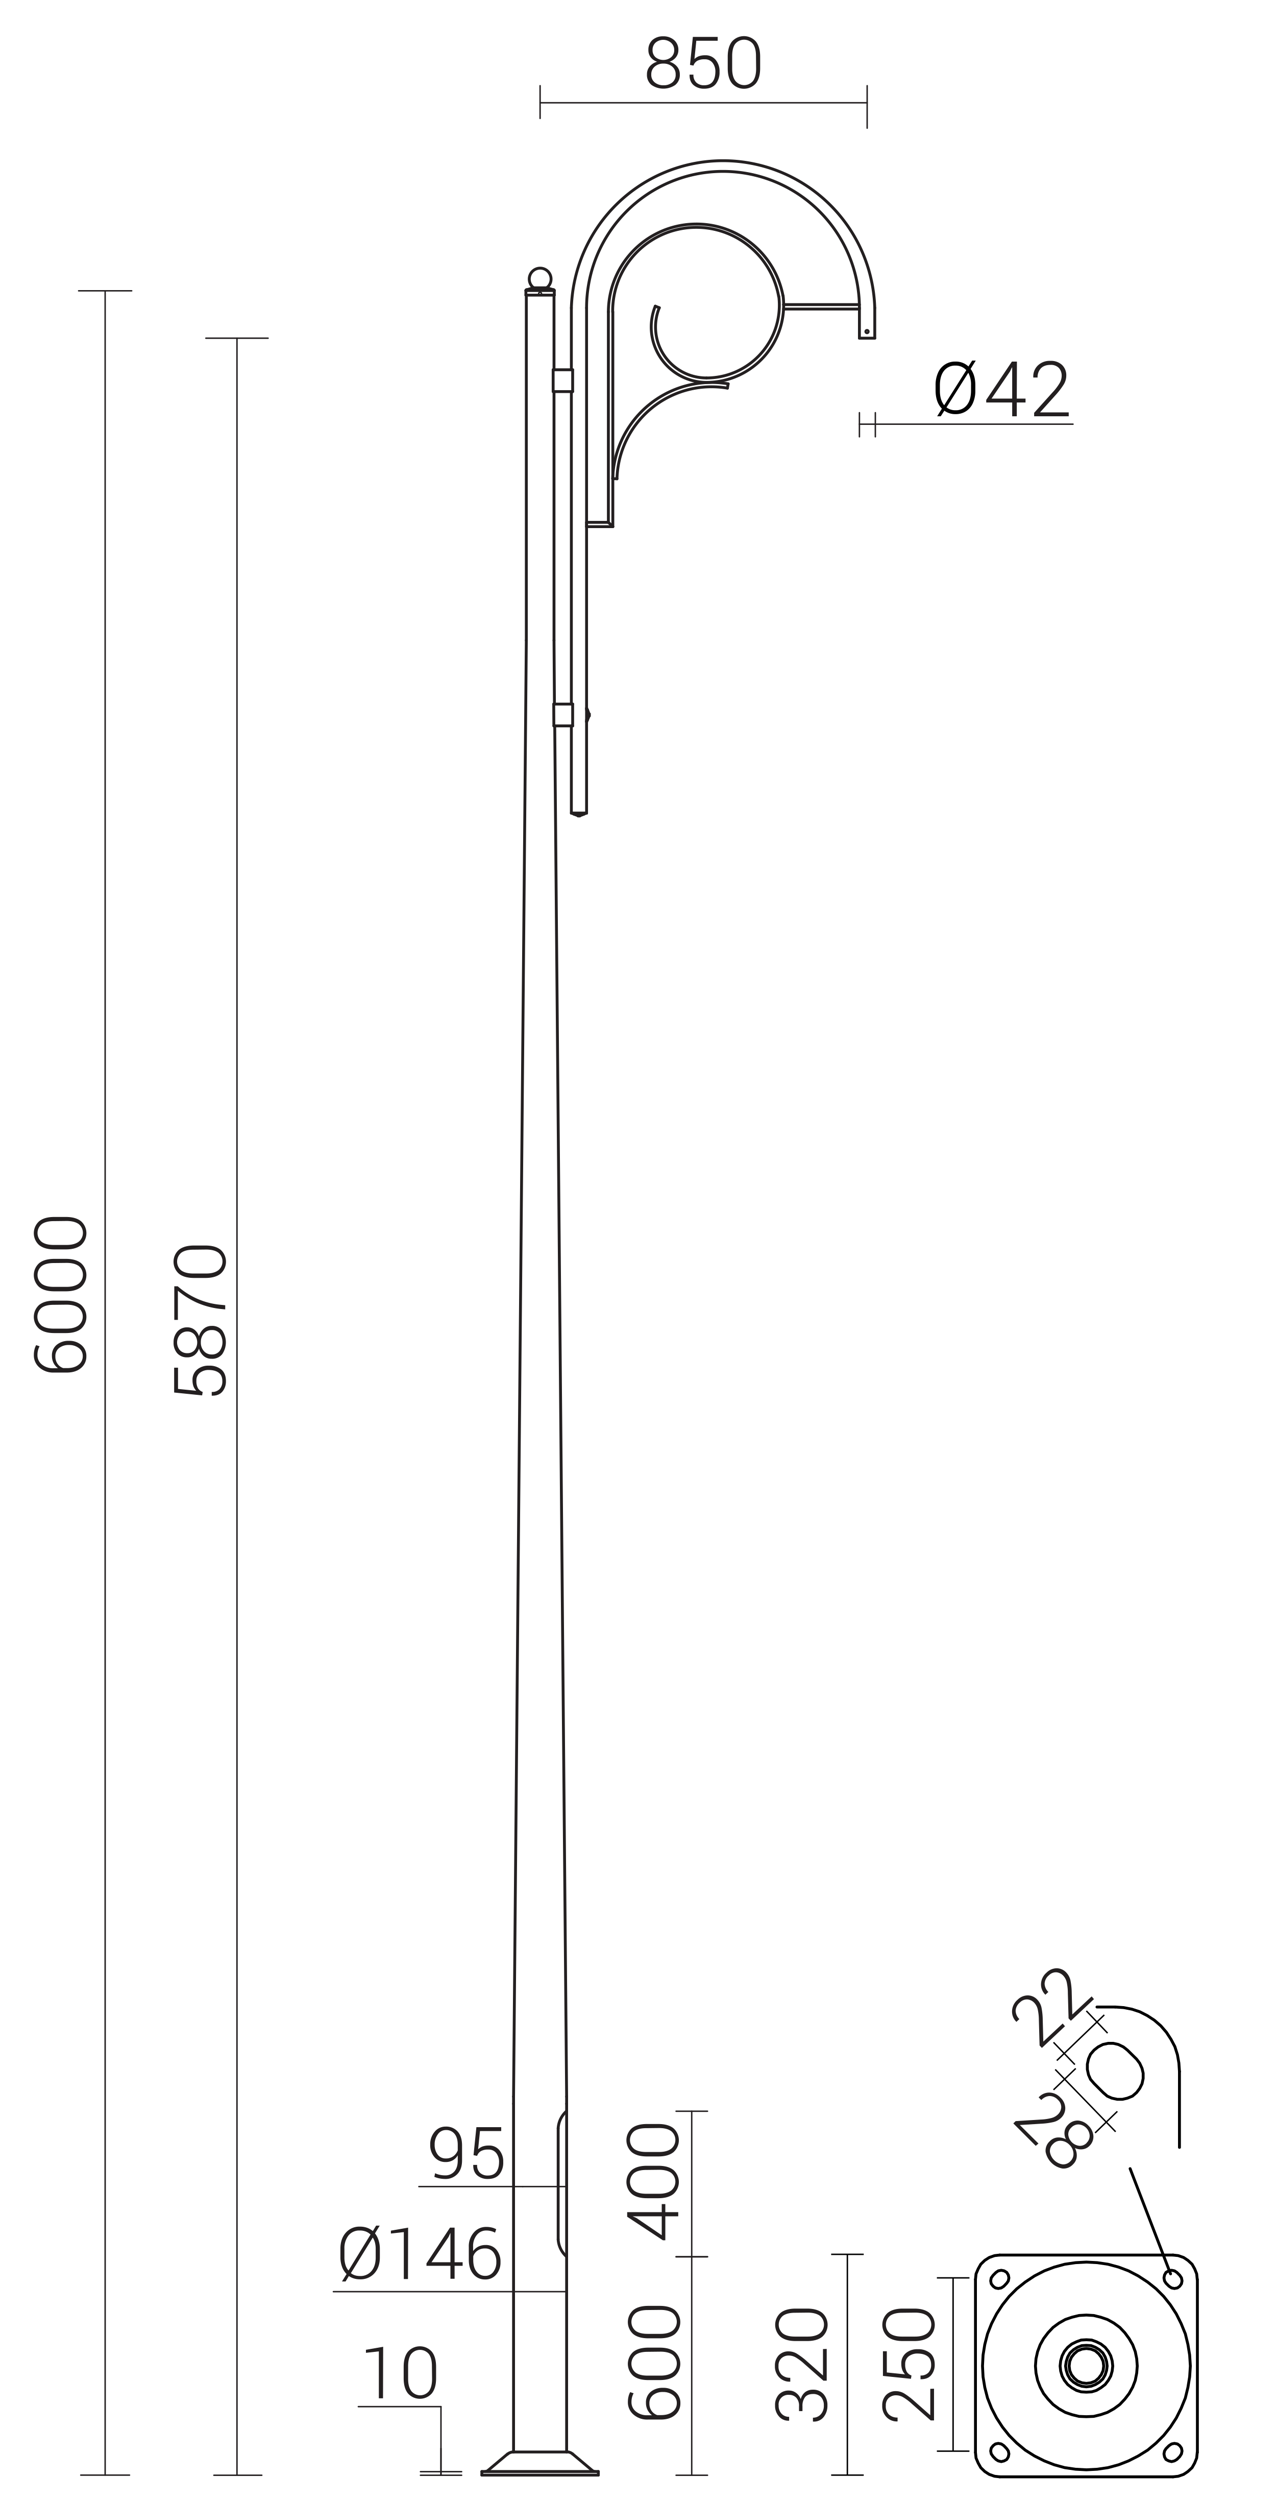 <svg xmlns="http://www.w3.org/2000/svg" viewBox="0 0 889.5 1741.8" preserveAspectRatio="xMinYMin" height="1741.8px">
  <title>SAL-R1</title>
  <g>
    <line x1="357.9" y1="1708.2" x2="395.2" y2="1708.2" style="fill: none;stroke: #231f20;stroke-linecap: round;stroke-linejoin: round;stroke-width: 2px"/>
    <line x1="417.1" y1="1721.8" x2="417.1" y2="1724.3" style="fill: none;stroke: #231f20;stroke-linecap: round;stroke-linejoin: round;stroke-width: 2px"/>
    <line x1="417.1" y1="1721.8" x2="335.9" y2="1721.8" style="fill: none;stroke: #231f20;stroke-linecap: round;stroke-linejoin: round;stroke-width: 2px"/>
    <line x1="335.9" y1="1724.3" x2="417.1" y2="1724.3" style="fill: none;stroke: #231f20;stroke-linecap: round;stroke-linejoin: round;stroke-width: 2px"/>
    <line x1="335.9" y1="1721.8" x2="335.9" y2="1724.3" style="fill: none;stroke: #231f20;stroke-linecap: round;stroke-linejoin: round;stroke-width: 2px"/>
    <path d="M357.9,1708.2a6.3,6.3,0,0,0-4.1,1.5" style="fill: none;stroke: #231f20;stroke-linecap: round;stroke-linejoin: round;stroke-width: 2px"/>
    <path d="M399.2,1709.6a6.3,6.3,0,0,0-4.1-1.5" style="fill: none;stroke: #231f20;stroke-linecap: round;stroke-linejoin: round;stroke-width: 2px"/>
    <line x1="353.8" y1="1709.6" x2="340" y2="1721.2" style="fill: none;stroke: #231f20;stroke-linecap: round;stroke-linejoin: round;stroke-width: 2px"/>
    <line x1="399.2" y1="1709.6" x2="413" y2="1721.2" style="fill: none;stroke: #231f20;stroke-linecap: round;stroke-linejoin: round;stroke-width: 2px"/>
    <path d="M338.4,1721.8a2.5,2.5,0,0,0,1.6-.6" style="fill: none;stroke: #231f20;stroke-linecap: round;stroke-linejoin: round;stroke-width: 2px"/>
    <path d="M413,1721.2a2.5,2.5,0,0,0,1.6.6" style="fill: none;stroke: #231f20;stroke-linecap: round;stroke-linejoin: round;stroke-width: 2px"/>
    <line x1="389.1" y1="1482.7" x2="389.1" y2="1560.1" style="fill: none;stroke: #231f20;stroke-linecap: round;stroke-linejoin: round;stroke-width: 2px"/>
    <line x1="386.7" y1="505.7" x2="395" y2="1460.6" style="fill: none;stroke: #231f20;stroke-linecap: round;stroke-linejoin: round;stroke-width: 2px"/>
    <line x1="395" y1="1465.6" x2="395" y2="1708.2" style="fill: none;stroke: #231f20;stroke-linecap: round;stroke-linejoin: round;stroke-width: 2px"/>
    <line x1="358" y1="1708.2" x2="358" y2="1465.6" style="fill: none;stroke: #231f20;stroke-linecap: round;stroke-linejoin: round;stroke-width: 2px"/>
    <line x1="358" y1="1460.6" x2="366.9" y2="446.1" style="fill: none;stroke: #231f20;stroke-linecap: round;stroke-linejoin: round;stroke-width: 2px"/>
    <line x1="366.9" y1="446.1" x2="366.9" y2="205.6" style="fill: none;stroke: #231f20;stroke-linecap: round;stroke-linejoin: round;stroke-width: 2px"/>
    <line x1="358" y1="1460.6" x2="358" y2="1465.6" style="fill: none;stroke: #231f20;stroke-linecap: round;stroke-linejoin: round;stroke-width: 2px"/>
    <line x1="395" y1="1460.6" x2="395" y2="1465.6" style="fill: none;stroke: #231f20;stroke-linecap: round;stroke-linejoin: round;stroke-width: 2px"/>
    <path d="M389.1,1560.1a17.3,17.3,0,0,0,5.9,12" style="fill: none;stroke: #231f20;stroke-linecap: round;stroke-linejoin: round;stroke-width: 2px"/>
    <path d="M395,1470.7a17.3,17.3,0,0,0-5.9,12" style="fill: none;stroke: #231f20;stroke-linecap: round;stroke-linejoin: round;stroke-width: 2px"/>
    <line x1="385.6" y1="272.8" x2="385.6" y2="257.6" style="fill: none;stroke: #231f20;stroke-linecap: round;stroke-linejoin: round;stroke-width: 2px"/>
    <line x1="385.6" y1="257.6" x2="399.2" y2="257.6" style="fill: none;stroke: #231f20;stroke-linecap: round;stroke-linejoin: round;stroke-width: 2px"/>
    <line x1="385.6" y1="272.8" x2="399.2" y2="272.8" style="fill: none;stroke: #231f20;stroke-linecap: round;stroke-linejoin: round;stroke-width: 2px"/>
    <path d="M599.1,214.5a95.1,95.1,0,0,0-190.2,0" style="fill: none;stroke: #231f20;stroke-linecap: round;stroke-linejoin: round;stroke-width: 2px"/>
    <path d="M609.8,214.5a105.8,105.8,0,0,0-211.5,0" style="fill: none;stroke: #231f20;stroke-linecap: round;stroke-linejoin: round;stroke-width: 2px"/>
    <line x1="599.1" y1="235.6" x2="609.8" y2="235.6" style="fill: none;stroke: #231f20;stroke-linecap: round;stroke-linejoin: round;stroke-width: 2px"/>
    <line x1="609.8" y1="214.5" x2="609.8" y2="235.6" style="fill: none;stroke: #231f20;stroke-linecap: round;stroke-linejoin: round;stroke-width: 2px"/>
    <line x1="599.1" y1="214.5" x2="599.1" y2="235.6" style="fill: none;stroke: #231f20;stroke-linecap: round;stroke-linejoin: round;stroke-width: 2px"/>
    <line x1="408.9" y1="566.5" x2="398.3" y2="566.5" style="fill: none;stroke: #231f20;stroke-linecap: round;stroke-linejoin: round;stroke-width: 2px"/>
    <line x1="398.3" y1="214.5" x2="398.3" y2="257.6" style="fill: none;stroke: #231f20;stroke-linecap: round;stroke-linejoin: round;stroke-width: 2px"/>
    <line x1="398.3" y1="272.8" x2="398.3" y2="490.5" style="fill: none;stroke: #231f20;stroke-linecap: round;stroke-linejoin: round;stroke-width: 2px"/>
    <line x1="398.3" y1="505.7" x2="398.3" y2="566.5" style="fill: none;stroke: #231f20;stroke-linecap: round;stroke-linejoin: round;stroke-width: 2px"/>
    <line x1="408.9" y1="214.5" x2="408.9" y2="494.5" style="fill: none;stroke: #231f20;stroke-linecap: round;stroke-linejoin: round;stroke-width: 2px"/>
    <line x1="408.9" y1="501.6" x2="408.9" y2="566.5" style="fill: none;stroke: #231f20;stroke-linecap: round;stroke-linejoin: round;stroke-width: 2px"/>
    <line x1="386.1" y1="505.7" x2="386" y2="490.5" style="fill: none;stroke: #231f20;stroke-linecap: round;stroke-linejoin: round;stroke-width: 2px"/>
    <line x1="410.4" y1="497" x2="410.4" y2="499.2" style="fill: none;stroke: #231f20;stroke-linecap: round;stroke-linejoin: round;stroke-width: 2px"/>
    <line x1="410.8" y1="497.4" x2="410.8" y2="498.7" style="fill: none;stroke: #231f20;stroke-linecap: round;stroke-linejoin: round;stroke-width: 2px"/>
    <line x1="410.4" y1="497" x2="410.4" y2="497" style="fill: none;stroke: #231f20;stroke-linecap: round;stroke-linejoin: round;stroke-width: 2px"/>
    <line x1="410.4" y1="497" x2="410.8" y2="497.4" style="fill: none;stroke: #231f20;stroke-linecap: round;stroke-linejoin: round;stroke-width: 2px"/>
    <line x1="410.4" y1="499.2" x2="410.4" y2="499.2" style="fill: none;stroke: #231f20;stroke-linecap: round;stroke-linejoin: round;stroke-width: 2px"/>
    <line x1="410.4" y1="499.2" x2="410.8" y2="498.7" style="fill: none;stroke: #231f20;stroke-linecap: round;stroke-linejoin: round;stroke-width: 2px"/>
    <line x1="409.9" y1="495.8" x2="409.9" y2="500.3" style="fill: none;stroke: #231f20;stroke-linecap: round;stroke-linejoin: round;stroke-width: 2px"/>
    <line x1="409.9" y1="495.8" x2="410" y2="495.8" style="fill: none;stroke: #231f20;stroke-linecap: round;stroke-linejoin: round;stroke-width: 2px"/>
    <line x1="410.4" y1="497" x2="410" y2="495.8" style="fill: none;stroke: #231f20;stroke-linecap: round;stroke-linejoin: round;stroke-width: 2px"/>
    <line x1="409.5" y1="494.7" x2="409.5" y2="501.4" style="fill: none;stroke: #231f20;stroke-linecap: round;stroke-linejoin: round;stroke-width: 2px"/>
    <line x1="409.5" y1="494.7" x2="409.6" y2="494.7" style="fill: none;stroke: #231f20;stroke-linecap: round;stroke-linejoin: round;stroke-width: 2px"/>
    <line x1="409.6" y1="494.7" x2="409.9" y2="495.8" style="fill: none;stroke: #231f20;stroke-linecap: round;stroke-linejoin: round;stroke-width: 2px"/>
    <line x1="408.9" y1="493.4" x2="408.9" y2="502.8" style="fill: none;stroke: #231f20;stroke-linecap: round;stroke-linejoin: round;stroke-width: 2px"/>
    <line x1="408.9" y1="493.4" x2="409" y2="493.4" style="fill: none;stroke: #231f20;stroke-linecap: round;stroke-linejoin: round;stroke-width: 2px"/>
    <line x1="409.5" y1="494.7" x2="409" y2="493.4" style="fill: none;stroke: #231f20;stroke-linecap: round;stroke-linejoin: round;stroke-width: 2px"/>
    <line x1="410.4" y1="499.2" x2="410.4" y2="499.2" style="fill: none;stroke: #231f20;stroke-linecap: round;stroke-linejoin: round;stroke-width: 2px"/>
    <line x1="409.9" y1="500.3" x2="410" y2="500.3" style="fill: none;stroke: #231f20;stroke-linecap: round;stroke-linejoin: round;stroke-width: 2px"/>
    <line x1="410.4" y1="499.2" x2="410" y2="500.3" style="fill: none;stroke: #231f20;stroke-linecap: round;stroke-linejoin: round;stroke-width: 2px"/>
    <line x1="409.5" y1="501.4" x2="409.6" y2="501.4" style="fill: none;stroke: #231f20;stroke-linecap: round;stroke-linejoin: round;stroke-width: 2px"/>
    <line x1="409.6" y1="501.4" x2="409.9" y2="500.3" style="fill: none;stroke: #231f20;stroke-linecap: round;stroke-linejoin: round;stroke-width: 2px"/>
    <line x1="408.9" y1="502.8" x2="409" y2="502.8" style="fill: none;stroke: #231f20;stroke-linecap: round;stroke-linejoin: round;stroke-width: 2px"/>
    <line x1="409.5" y1="501.4" x2="409" y2="502.8" style="fill: none;stroke: #231f20;stroke-linecap: round;stroke-linejoin: round;stroke-width: 2px"/>
    <line x1="427.2" y1="366.9" x2="408.9" y2="366.9" style="fill: none;stroke: #231f20;stroke-linecap: round;stroke-linejoin: round;stroke-width: 2px"/>
    <line x1="424.1" y1="363.9" x2="408.9" y2="363.9" style="fill: none;stroke: #231f20;stroke-linecap: round;stroke-linejoin: round;stroke-width: 2px"/>
    <line x1="424.1" y1="363.9" x2="424.1" y2="217.3" style="fill: none;stroke: #231f20;stroke-linecap: round;stroke-linejoin: round;stroke-width: 2px"/>
    <line x1="427.2" y1="366.9" x2="427.2" y2="217.3" style="fill: none;stroke: #231f20;stroke-linecap: round;stroke-linejoin: round;stroke-width: 2px"/>
    <path d="M542.8,206.5a58.3,58.3,0,0,0-115.7,10.8" style="fill: none;stroke: #231f20;stroke-linecap: round;stroke-linejoin: round;stroke-width: 2px"/>
    <path d="M545.8,205.9a61.4,61.4,0,0,0-121.7,11.4" style="fill: none;stroke: #231f20;stroke-linecap: round;stroke-linejoin: round;stroke-width: 2px"/>
    <path d="M459.6,214.4a35.5,35.5,0,0,0,32.9,48.9" style="fill: none;stroke: #231f20;stroke-linecap: round;stroke-linejoin: round;stroke-width: 2px"/>
    <path d="M456.8,213.3a38.6,38.6,0,0,0,35.7,53.1" style="fill: none;stroke: #231f20;stroke-linecap: round;stroke-linejoin: round;stroke-width: 2px"/>
    <line x1="456.8" y1="213.3" x2="459.6" y2="214.4" style="fill: none;stroke: #231f20;stroke-linecap: round;stroke-linejoin: round;stroke-width: 2px"/>
    <path d="M492.5,263.3a50.7,50.7,0,0,0,50.4-56.9" style="fill: none;stroke: #231f20;stroke-linecap: round;stroke-linejoin: round;stroke-width: 2px"/>
    <path d="M492.5,266.4a53.8,53.8,0,0,0,53.4-60.3" style="fill: none;stroke: #231f20;stroke-linecap: round;stroke-linejoin: round;stroke-width: 2px"/>
    <path d="M507.1,270.4a65.9,65.9,0,0,0-77,63.2" style="fill: none;stroke: #231f20;stroke-linecap: round;stroke-linejoin: round;stroke-width: 2px"/>
    <path d="M507.6,267.4a69,69,0,0,0-80.5,66.1" style="fill: none;stroke: #231f20;stroke-linecap: round;stroke-linejoin: round;stroke-width: 2px"/>
    <line x1="507.6" y1="267.4" x2="507.1" y2="270.4" style="fill: none;stroke: #231f20;stroke-linecap: round;stroke-linejoin: round;stroke-width: 2px"/>
    <line x1="427.1" y1="333.5" x2="430.1" y2="333.5" style="fill: none;stroke: #231f20;stroke-linecap: round;stroke-linejoin: round;stroke-width: 2px"/>
    <line x1="408.9" y1="363.9" x2="408.9" y2="366.9" style="fill: none;stroke: #231f20;stroke-linecap: round;stroke-linejoin: round;stroke-width: 2px"/>
    <line x1="599.1" y1="215.3" x2="546.2" y2="215.3" style="fill: none;stroke: #231f20;stroke-linecap: round;stroke-linejoin: round;stroke-width: 2px"/>
    <line x1="599.1" y1="212.2" x2="546.2" y2="212.2" style="fill: none;stroke: #231f20;stroke-linecap: round;stroke-linejoin: round;stroke-width: 2px"/>
    <line x1="404.7" y1="568" x2="402.5" y2="568" style="fill: none;stroke: #231f20;stroke-linecap: round;stroke-linejoin: round;stroke-width: 2px"/>
    <line x1="404.2" y1="568.4" x2="403" y2="568.4" style="fill: none;stroke: #231f20;stroke-linecap: round;stroke-linejoin: round;stroke-width: 2px"/>
    <line x1="404.7" y1="568" x2="404.7" y2="568" style="fill: none;stroke: #231f20;stroke-linecap: round;stroke-linejoin: round;stroke-width: 2px"/>
    <line x1="404.7" y1="568" x2="404.2" y2="568.4" style="fill: none;stroke: #231f20;stroke-linecap: round;stroke-linejoin: round;stroke-width: 2px"/>
    <line x1="402.5" y1="568" x2="402.5" y2="568" style="fill: none;stroke: #231f20;stroke-linecap: round;stroke-linejoin: round;stroke-width: 2px"/>
    <line x1="402.5" y1="568" x2="403" y2="568.4" style="fill: none;stroke: #231f20;stroke-linecap: round;stroke-linejoin: round;stroke-width: 2px"/>
    <line x1="405.9" y1="567.6" x2="401.3" y2="567.6" style="fill: none;stroke: #231f20;stroke-linecap: round;stroke-linejoin: round;stroke-width: 2px"/>
    <line x1="405.9" y1="567.6" x2="405.9" y2="567.6" style="fill: none;stroke: #231f20;stroke-linecap: round;stroke-linejoin: round;stroke-width: 2px"/>
    <line x1="404.7" y1="568" x2="405.9" y2="567.6" style="fill: none;stroke: #231f20;stroke-linecap: round;stroke-linejoin: round;stroke-width: 2px"/>
    <line x1="406.9" y1="567.2" x2="400.2" y2="567.2" style="fill: none;stroke: #231f20;stroke-linecap: round;stroke-linejoin: round;stroke-width: 2px"/>
    <line x1="406.9" y1="567.2" x2="406.9" y2="567.2" style="fill: none;stroke: #231f20;stroke-linecap: round;stroke-linejoin: round;stroke-width: 2px"/>
    <line x1="406.9" y1="567.2" x2="405.9" y2="567.6" style="fill: none;stroke: #231f20;stroke-linecap: round;stroke-linejoin: round;stroke-width: 2px"/>
    <line x1="408.3" y1="566.5" x2="398.9" y2="566.5" style="fill: none;stroke: #231f20;stroke-linecap: round;stroke-linejoin: round;stroke-width: 2px"/>
    <line x1="408.3" y1="566.5" x2="408.3" y2="566.6" style="fill: none;stroke: #231f20;stroke-linecap: round;stroke-linejoin: round;stroke-width: 2px"/>
    <line x1="406.9" y1="567.2" x2="408.3" y2="566.6" style="fill: none;stroke: #231f20;stroke-linecap: round;stroke-linejoin: round;stroke-width: 2px"/>
    <line x1="402.5" y1="568" x2="402.5" y2="568" style="fill: none;stroke: #231f20;stroke-linecap: round;stroke-linejoin: round;stroke-width: 2px"/>
    <line x1="401.3" y1="567.6" x2="401.3" y2="567.6" style="fill: none;stroke: #231f20;stroke-linecap: round;stroke-linejoin: round;stroke-width: 2px"/>
    <line x1="402.5" y1="568" x2="401.3" y2="567.6" style="fill: none;stroke: #231f20;stroke-linecap: round;stroke-linejoin: round;stroke-width: 2px"/>
    <line x1="400.2" y1="567.2" x2="400.2" y2="567.2" style="fill: none;stroke: #231f20;stroke-linecap: round;stroke-linejoin: round;stroke-width: 2px"/>
    <line x1="400.2" y1="567.2" x2="401.3" y2="567.6" style="fill: none;stroke: #231f20;stroke-linecap: round;stroke-linejoin: round;stroke-width: 2px"/>
    <line x1="398.9" y1="566.5" x2="398.9" y2="566.6" style="fill: none;stroke: #231f20;stroke-linecap: round;stroke-linejoin: round;stroke-width: 2px"/>
    <line x1="400.2" y1="567.2" x2="398.9" y2="566.6" style="fill: none;stroke: #231f20;stroke-linecap: round;stroke-linejoin: round;stroke-width: 2px"/>
    <path d="M603.6,231a.8.8,0,1,1,.8.8.8.8,0,0,1-.8-.8Z" style="fill: none;stroke: #231f20;stroke-linecap: round;stroke-linejoin: round;stroke-width: 2px"/>
    <line x1="399.2" y1="257.6" x2="399.2" y2="272.8" style="fill: none;stroke: #231f20;stroke-linecap: round;stroke-linejoin: round;stroke-width: 2px"/>
    <line x1="386" y1="490.5" x2="399.2" y2="490.5" style="fill: none;stroke: #231f20;stroke-linecap: round;stroke-linejoin: round;stroke-width: 2px"/>
    <line x1="386.1" y1="505.7" x2="399.2" y2="505.7" style="fill: none;stroke: #231f20;stroke-linecap: round;stroke-linejoin: round;stroke-width: 2px"/>
    <line x1="399.2" y1="490.5" x2="399.2" y2="505.7" style="fill: none;stroke: #231f20;stroke-linecap: round;stroke-linejoin: round;stroke-width: 2px"/>
    <line x1="424.1" y1="363.9" x2="427.2" y2="366.9" style="fill: none;stroke: #231f20;stroke-linecap: round;stroke-linejoin: round;stroke-width: 2px"/>
    <line x1="386.2" y1="257.6" x2="386.2" y2="205.6" style="fill: none;stroke: #231f20;stroke-linecap: round;stroke-linejoin: round;stroke-width: 2px"/>
    <line x1="386.4" y1="205.6" x2="366.6" y2="205.6" style="fill: none;stroke: #231f20;stroke-linecap: round;stroke-linejoin: round;stroke-width: 2px"/>
    <line x1="381.1" y1="200.5" x2="372" y2="200.5" style="fill: none;stroke: #231f20;stroke-linecap: round;stroke-linejoin: round;stroke-width: 2px"/>
    <line x1="366.6" y1="202.4" x2="366.6" y2="205.6" style="fill: none;stroke: #231f20;stroke-linecap: round;stroke-linejoin: round;stroke-width: 2px"/>
    <line x1="386.4" y1="202.4" x2="386.4" y2="205.6" style="fill: none;stroke: #231f20;stroke-linecap: round;stroke-linejoin: round;stroke-width: 2px"/>
    <path d="M386.4,202.4a.5.5,0,0,0-.4-.5" style="fill: none;stroke: #231f20;stroke-linecap: round;stroke-linejoin: round;stroke-width: 2px"/>
    <path d="M367,201.9a.5.5,0,0,0-.4.5" style="fill: none;stroke: #231f20;stroke-linecap: round;stroke-linejoin: round;stroke-width: 2px"/>
    <line x1="372" y1="200.5" x2="367" y2="201.9" style="fill: none;stroke: #231f20;stroke-linecap: round;stroke-linejoin: round;stroke-width: 2px"/>
    <line x1="381.1" y1="200.5" x2="386" y2="201.9" style="fill: none;stroke: #231f20;stroke-linecap: round;stroke-linejoin: round;stroke-width: 2px"/>
    <path d="M381.1,200.5a7.6,7.6,0,1,0-9.1,0" style="fill: none;stroke: #231f20;stroke-linecap: round;stroke-linejoin: round;stroke-width: 2px"/>
    <line x1="386.4" y1="202.4" x2="366.6" y2="202.4" style="fill: none;stroke: #231f20;stroke-linecap: round;stroke-linejoin: round;stroke-width: 2px"/>
    <line x1="386" y1="201.9" x2="367" y2="201.9" style="fill: none;stroke: #231f20;stroke-linecap: round;stroke-linejoin: round;stroke-width: 2px"/>
    <path d="M376,204.6a.5.5,0,1,1,.5.5.5.5,0,0,1-.5-.5Z" style="fill: none;stroke: #231f20;stroke-linecap: round;stroke-linejoin: round;stroke-width: 2px"/>
    <line x1="386.5" y1="490.5" x2="386.2" y2="446.1" style="fill: none;stroke: #231f20;stroke-linecap: round;stroke-linejoin: round;stroke-width: 2px"/>
    <line x1="386.2" y1="446.1" x2="386.2" y2="272.8" style="fill: none;stroke: #231f20;stroke-linecap: round;stroke-linejoin: round;stroke-width: 2px"/>
    <line x1="366.9" y1="202.6" x2="386.2" y2="202.6" style="fill: none;stroke: #231f20;stroke-linecap: round;stroke-linejoin: round"/>
    <line x1="366.9" y1="202.6" x2="386.2" y2="202.6" style="fill: none;stroke: #231f20;stroke-linecap: round;stroke-linejoin: round"/>
    <line x1="366.9" y1="202.6" x2="386.2" y2="202.6" style="fill: none;stroke: #231f20;stroke-linecap: round;stroke-linejoin: round"/>
    <line x1="366.9" y1="202.6" x2="366.9" y2="205.6" style="fill: none;stroke: #231f20;stroke-linecap: round;stroke-linejoin: round"/>
    <line x1="386.2" y1="202.6" x2="386.2" y2="205.6" style="fill: none;stroke: #231f20;stroke-linecap: round;stroke-linejoin: round"/>
    <line x1="376.5" y1="82.5" x2="376.5" y2="59.7" style="fill: none;stroke: #231f20;stroke-linecap: round;stroke-linejoin: round"/>
    <line x1="604.5" y1="89.3" x2="604.5" y2="59.7" style="fill: none;stroke: #231f20;stroke-linecap: round;stroke-linejoin: round"/>
    <line x1="376.5" y1="71.6" x2="604.5" y2="71.6" style="fill: none;stroke: #231f20;stroke-linecap: round;stroke-linejoin: round"/>
    <line x1="90.3" y1="1724.3" x2="56.3" y2="1724.3" style="fill: none;stroke: #231f20;stroke-linecap: round;stroke-linejoin: round"/>
    <line x1="91.8" y1="202.6" x2="54.8" y2="202.6" style="fill: none;stroke: #231f20;stroke-linecap: round;stroke-linejoin: round"/>
    <line x1="73.3" y1="1724.3" x2="73.3" y2="202.6" style="fill: none;stroke: #231f20;stroke-linecap: round;stroke-linejoin: round"/>
    <line x1="149.1" y1="1724.4" x2="182.5" y2="1724.4" style="fill: none;stroke: #231f20;stroke-linecap: round;stroke-linejoin: round"/>
    <line x1="143.5" y1="235.6" x2="186.9" y2="235.6" style="fill: none;stroke: #231f20;stroke-linecap: round;stroke-linejoin: round"/>
    <line x1="165.2" y1="1724.3" x2="165.2" y2="235.6" style="fill: none;stroke: #231f20;stroke-linecap: round;stroke-linejoin: round"/>
    <g>
      <path d="M472.9,34.9a8,8,0,0,1-1.7,5,9.5,9.5,0,0,1-4.5,3.1,10.8,10.8,0,0,1,5.2,3.3,8.2,8.2,0,0,1,2,5.5,8.9,8.9,0,0,1-3.2,7.4,14.6,14.6,0,0,1-16.5,0,8.9,8.9,0,0,1-3.2-7.4,8.3,8.3,0,0,1,1.9-5.5,10.6,10.6,0,0,1,5.2-3.3,9.3,9.3,0,0,1-4.5-3.1,8,8,0,0,1-1.6-5,9,9,0,0,1,2.9-7.1,11,11,0,0,1,7.5-2.5,11.1,11.1,0,0,1,7.5,2.6A8.9,8.9,0,0,1,472.9,34.9Zm-1.9,17a6.9,6.9,0,0,0-2.4-5.5,9,9,0,0,0-6.1-2.1,8.9,8.9,0,0,0-6.1,2.1,7,7,0,0,0-2.4,5.5,6.7,6.7,0,0,0,2.4,5.5,9.3,9.3,0,0,0,6.2,2,9.2,9.2,0,0,0,6.1-2A6.7,6.7,0,0,0,471,51.9Zm-1-17a6.7,6.7,0,0,0-2.2-5.1,8.3,8.3,0,0,0-10.8-.1,6.8,6.8,0,0,0-2.1,5.2,6.4,6.4,0,0,0,2.1,5,8.7,8.7,0,0,0,10.8,0A6.4,6.4,0,0,0,470,34.8Z" style="fill: #231f20"/>
      <path d="M481,45.2l2-19.5h17.3v2.7H485.4l-1.3,12.7a10,10,0,0,1,3-1.9,12.7,12.7,0,0,1,4.4-.7,9.1,9.1,0,0,1,7.3,3.1,12.2,12.2,0,0,1,2.8,8.4,13,13,0,0,1-2.7,8.6q-2.7,3.2-8.1,3.2a11,11,0,0,1-7.3-2.5q-2.9-2.5-2.8-7.3h2.7a7.1,7.1,0,0,0,2,5.5,7.7,7.7,0,0,0,5.4,1.9q4,0,5.9-2.4t2-6.9a9.8,9.8,0,0,0-2-6.4,6.7,6.7,0,0,0-5.5-2.4,10.2,10.2,0,0,0-5.2,1.1,6.2,6.2,0,0,0-2.6,3.3Z" style="fill: #231f20"/>
      <path d="M529.9,47.5q0,6.9-3,10.6a11.1,11.1,0,0,1-16.6,0q-3-3.7-3-10.6V39.5q0-6.9,3-10.6a11.1,11.1,0,0,1,16.6,0q3,3.7,3,10.6ZM527,39q0-5.5-2.1-8.4a8,8,0,0,0-12.4,0q-2.1,2.9-2.1,8.4v8.9q0,5.4,2.2,8.4a7.9,7.9,0,0,0,12.4,0q2.1-3,2.1-8.4Z" style="fill: #231f20"/>
    </g>
    <g>
      <path d="M23.6,943.9a15.9,15.9,0,0,1,.4-3.6,12,12,0,0,1,1.2-3.2l2.4.8a12,12,0,0,0-1.1,2.8,12.8,12.8,0,0,0-.4,3.3,8.2,8.2,0,0,0,3.1,6.6,12.1,12.1,0,0,0,8.1,2.6h3.1a10.8,10.8,0,0,1-3.1-3.7,11,11,0,0,1-1.1-5,9.4,9.4,0,0,1,3.3-7.6,12.9,12.9,0,0,1,8.6-2.8,12.7,12.7,0,0,1,8.7,3,9.8,9.8,0,0,1,3.4,7.8,10.3,10.3,0,0,1-3.7,8.1q-3.7,3.2-10,3.2h-9a14.4,14.4,0,0,1-10-3.5A11.1,11.1,0,0,1,23.6,943.9Zm15,1a8.8,8.8,0,0,0,1.5,5.2,7.7,7.7,0,0,0,4,3h2.6q5.1,0,8-2.3a7.3,7.3,0,0,0,3-6,6.8,6.8,0,0,0-2.8-5.7,10.9,10.9,0,0,0-6.8-2.1,10.7,10.7,0,0,0-6.9,2.1A7.1,7.1,0,0,0,38.6,944.9Z" style="fill: #231f20"/>
      <path d="M45.9,906.1q6.9,0,10.6,3a11.1,11.1,0,0,1,0,16.6q-3.7,3-10.6,3H37.9q-6.9,0-10.6-3a11.1,11.1,0,0,1,0-16.6q3.7-3,10.6-3ZM37.4,909q-5.5,0-8.4,2.1a8,8,0,0,0,0,12.4q2.9,2.1,8.4,2.1h8.9q5.4,0,8.4-2.2a7.9,7.9,0,0,0,0-12.4q-3-2.1-8.4-2.1Z" style="fill: #231f20"/>
      <path d="M45.9,877q6.9,0,10.6,3a11.1,11.1,0,0,1,0,16.6q-3.7,3-10.6,3H37.9q-6.9,0-10.6-3a11.1,11.1,0,0,1,0-16.6q3.7-3,10.6-3Zm-8.4,2.9q-5.5,0-8.4,2.1a8,8,0,0,0,0,12.4q2.9,2.1,8.4,2.1h8.9q5.4,0,8.4-2.2a7.9,7.9,0,0,0,0-12.4q-3-2.1-8.4-2.1Z" style="fill: #231f20"/>
      <path d="M45.9,847.8q6.9,0,10.6,3a11.1,11.1,0,0,1,0,16.6q-3.7,3-10.6,3H37.9q-6.9,0-10.6-3a11.1,11.1,0,0,1,0-16.6q3.7-3,10.6-3Zm-8.4,2.9q-5.5,0-8.4,2.1a8,8,0,0,0,0,12.4q2.9,2.1,8.4,2.1h8.9q5.4,0,8.4-2.2a7.9,7.9,0,0,0,0-12.4q-3-2.1-8.4-2.1Z" style="fill: #231f20"/>
    </g>
    <g>
      <path d="M140.9,972.1l-19.5-2V952.8h2.7v14.8l12.7,1.3a10,10,0,0,1-1.9-3,12.7,12.7,0,0,1-.7-4.4,9.1,9.1,0,0,1,3.1-7.3,12.2,12.2,0,0,1,8.4-2.8,13,13,0,0,1,8.6,2.7q3.2,2.7,3.2,8.1a11,11,0,0,1-2.5,7.3q-2.5,2.9-7.3,2.8h-.1v-2.6a7.1,7.1,0,0,0,5.5-2,7.7,7.7,0,0,0,1.9-5.4q0-4-2.4-5.9t-6.9-2a9.8,9.8,0,0,0-6.4,2,6.7,6.7,0,0,0-2.4,5.5,10.2,10.2,0,0,0,1.1,5.2,6.2,6.2,0,0,0,3.3,2.6Z" style="fill: #231f20"/>
      <path d="M130.6,924.7a8,8,0,0,1,5,1.7,9.5,9.5,0,0,1,3.1,4.5,10.8,10.8,0,0,1,3.3-5.2,8.2,8.2,0,0,1,5.5-2,8.9,8.9,0,0,1,7.4,3.2,14.6,14.6,0,0,1,0,16.5,8.9,8.9,0,0,1-7.4,3.2,8.3,8.3,0,0,1-5.5-1.9,10.6,10.6,0,0,1-3.3-5.2,9.3,9.3,0,0,1-3.1,4.5,8,8,0,0,1-5,1.6,9,9,0,0,1-7.1-2.9,11,11,0,0,1-2.5-7.5,11.1,11.1,0,0,1,2.6-7.5A8.9,8.9,0,0,1,130.6,924.7Zm0,2.9a6.7,6.7,0,0,0-5.1,2.2,8.3,8.3,0,0,0-.1,10.8,6.8,6.8,0,0,0,5.2,2.1,6.4,6.4,0,0,0,5-2.1,8.7,8.7,0,0,0,0-10.8A6.4,6.4,0,0,0,130.6,927.6Zm17-1a6.9,6.9,0,0,0-5.5,2.4,9,9,0,0,0-2.1,6.1,8.9,8.9,0,0,0,2.1,6.1,7,7,0,0,0,5.5,2.4,6.7,6.7,0,0,0,5.5-2.4,10.5,10.5,0,0,0,0-12.3A6.7,6.7,0,0,0,147.6,926.6Z" style="fill: #231f20"/>
      <path d="M123.9,896.1A52.1,52.1,0,0,0,154,909l3,.3v2.9l-3-.3a56,56,0,0,1-16.3-4.2,58.3,58.3,0,0,1-13.7-8.5v20.3h-2.5V896.1Z" style="fill: #231f20"/>
      <path d="M143.2,867.7q6.9,0,10.6,3a11.1,11.1,0,0,1,0,16.6q-3.7,3-10.6,3h-7.9q-6.9,0-10.6-3a11.1,11.1,0,0,1,0-16.6q3.7-3,10.6-3Zm-8.4,2.9q-5.5,0-8.4,2.1a8,8,0,0,0,0,12.4q2.9,2.1,8.4,2.1h8.9q5.4,0,8.4-2.2a7.9,7.9,0,0,0,0-12.4q-3-2.1-8.4-2.1Z" style="fill: #231f20"/>
    </g>
    <line x1="471.3" y1="1724.4" x2="493.2" y2="1724.4" style="fill: none;stroke: #231f20;stroke-linecap: round;stroke-linejoin: round"/>
    <line x1="471.3" y1="1572.2" x2="493.2" y2="1572.2" style="fill: none;stroke: #231f20;stroke-linecap: round;stroke-linejoin: round"/>
    <line x1="482.2" y1="1724.4" x2="482.2" y2="1572.2" style="fill: none;stroke: #231f20;stroke-linecap: round;stroke-linejoin: round"/>
    <line x1="471.3" y1="1572.2" x2="493.2" y2="1572.2" style="fill: none;stroke: #231f20;stroke-linecap: round;stroke-linejoin: round"/>
    <line x1="471.3" y1="1470.8" x2="493.2" y2="1470.8" style="fill: none;stroke: #231f20;stroke-linecap: round;stroke-linejoin: round"/>
    <line x1="482.2" y1="1572.2" x2="482.2" y2="1470.8" style="fill: none;stroke: #231f20;stroke-linecap: round;stroke-linejoin: round"/>
    <line x1="394.8" y1="1523.3" x2="364.4" y2="1523.3" style="fill: none;stroke: #231f20;stroke-linecap: round;stroke-linejoin: round"/>
    <line x1="364.4" y1="1523.3" x2="292" y2="1523.3" style="fill: none;stroke: #231f20;stroke-linecap: round;stroke-linejoin: round"/>
    <line x1="395" y1="1596.5" x2="357.9" y2="1596.5" style="fill: none;stroke: #231f20;stroke-linecap: round;stroke-linejoin: round"/>
    <line x1="357.9" y1="1596.5" x2="232.4" y2="1596.5" style="fill: none;stroke: #231f20;stroke-linecap: round;stroke-linejoin: round"/>
    <line x1="321.8" y1="1724.4" x2="293.1" y2="1724.4" style="fill: none;stroke: #231f20;stroke-linecap: round;stroke-linejoin: round"/>
    <line x1="321.8" y1="1721.9" x2="293.1" y2="1721.9" style="fill: none;stroke: #231f20;stroke-linecap: round;stroke-linejoin: round"/>
    <line x1="307.4" y1="1721.9" x2="307.4" y2="1705.7" style="fill: none;stroke: #231f20;stroke-linecap: round;stroke-linejoin: round"/>
    <line x1="307.4" y1="1724.4" x2="307.4" y2="1676.6" style="fill: none;stroke: #231f20;stroke-linecap: round;stroke-linejoin: round"/>
    <line x1="307.4" y1="1721.9" x2="307.4" y2="1724.4" style="fill: none;stroke: #231f20;stroke-linecap: round;stroke-linejoin: round"/>
    <line x1="307.4" y1="1676.6" x2="249.8" y2="1676.6" style="fill: none;stroke: #231f20;stroke-linecap: round;stroke-linejoin: round"/>
    <g>
      <path d="M437.7,1673.3a15.9,15.9,0,0,1,.4-3.6,12,12,0,0,1,1.2-3.2l2.4.8a12,12,0,0,0-1.1,2.8,12.8,12.8,0,0,0-.4,3.3,8.2,8.2,0,0,0,3.1,6.6,12.1,12.1,0,0,0,8.1,2.6h3.1a10.8,10.8,0,0,1-3.1-3.7,11,11,0,0,1-1.1-5,9.4,9.4,0,0,1,3.3-7.6,12.9,12.9,0,0,1,8.6-2.8,12.7,12.7,0,0,1,8.7,3,9.8,9.8,0,0,1,3.4,7.8,10.3,10.3,0,0,1-3.7,8.1q-3.7,3.2-10,3.2h-9a14.4,14.4,0,0,1-10-3.5A11.1,11.1,0,0,1,437.7,1673.3Zm15,1a8.8,8.8,0,0,0,1.5,5.2,7.7,7.7,0,0,0,4,3h2.6q5.1,0,8-2.3a7.3,7.3,0,0,0,3-6,6.8,6.8,0,0,0-2.8-5.7,10.9,10.9,0,0,0-6.8-2.1,10.7,10.7,0,0,0-6.9,2.1A7.1,7.1,0,0,0,452.7,1674.3Z" style="fill: #231f20"/>
      <path d="M459.9,1635.5q6.9,0,10.6,3a11.1,11.1,0,0,1,0,16.6q-3.7,3-10.6,3H452q-6.9,0-10.6-3a11.1,11.1,0,0,1,0-16.6q3.7-3,10.6-3Zm-8.4,2.9q-5.5,0-8.4,2.1a8,8,0,0,0,0,12.4q2.9,2.1,8.4,2.1h8.9q5.4,0,8.4-2.2a7.9,7.9,0,0,0,0-12.4q-3-2.1-8.4-2.1Z" style="fill: #231f20"/>
      <path d="M459.9,1606.4q6.9,0,10.6,3a11.1,11.1,0,0,1,0,16.6q-3.7,3-10.6,3H452q-6.9,0-10.6-3a11.1,11.1,0,0,1,0-16.6q3.7-3,10.6-3Zm-8.4,2.9q-5.5,0-8.4,2.1a8,8,0,0,0,0,12.4q2.9,2.1,8.4,2.1h8.9q5.4,0,8.4-2.2a7.9,7.9,0,0,0,0-12.4q-3-2.1-8.4-2.1Z" style="fill: #231f20"/>
    </g>
    <g>
      <path d="M461.3,1541.1v-5.6h2.5v5.6h9v2.9h-9v16.7h-1.7l-24.9-16.4v-3.2Zm0,16.1v-13.2H441l2.7,1.2Z" style="fill: #231f20"/>
      <path d="M458.9,1508.8q6.9,0,10.6,3a11.1,11.1,0,0,1,0,16.6q-3.7,3-10.6,3H451q-6.9,0-10.6-3a11.1,11.1,0,0,1,0-16.6q3.7-3,10.6-3Zm-8.4,2.9q-5.5,0-8.4,2.1a8,8,0,0,0,0,12.4q2.9,2.1,8.4,2.1h8.9q5.4,0,8.4-2.2a7.9,7.9,0,0,0,0-12.4q-3-2.1-8.4-2.1Z" style="fill: #231f20"/>
      <path d="M458.9,1479.7q6.9,0,10.6,3a11.1,11.1,0,0,1,0,16.6q-3.7,3-10.6,3H451q-6.9,0-10.6-3a11.1,11.1,0,0,1,0-16.6q3.7-3,10.6-3Zm-8.4,2.9q-5.5,0-8.4,2.1a8,8,0,0,0,0,12.4q2.9,2.1,8.4,2.1h8.9q5.4,0,8.4-2.2a7.9,7.9,0,0,0,0-12.4q-3-2.1-8.4-2.1Z" style="fill: #231f20"/>
    </g>
    <g>
      <path d="M310.3,1515.5a8.2,8.2,0,0,0,6.4-2.7q2.4-2.7,2.4-7.7v-3.6a9.1,9.1,0,0,1-3.5,3.5,9.8,9.8,0,0,1-4.9,1.2,9.9,9.9,0,0,1-7.8-3.4,12.7,12.7,0,0,1-3-8.7,13.4,13.4,0,0,1,3.1-9,9.7,9.7,0,0,1,7.7-3.6,10.7,10.7,0,0,1,8.3,3.4q3.1,3.4,3.1,9.8V1505q0,6.2-3.3,9.6a11.4,11.4,0,0,1-8.6,3.4,20.2,20.2,0,0,1-3.8-.4,17,17,0,0,1-3.6-1.1l.5-2.5a14.9,14.9,0,0,0,3.3,1.1A17.7,17.7,0,0,0,310.3,1515.5Zm.5-11.8a8.5,8.5,0,0,0,5.3-1.6,8.9,8.9,0,0,0,3-4v-3.8q0-5-2.2-7.7a7.4,7.4,0,0,0-6-2.7,6.8,6.8,0,0,0-5.7,3,11.6,11.6,0,0,0-2.2,7.2,11,11,0,0,0,2.1,6.9A6.7,6.7,0,0,0,310.8,1503.7Z" style="fill: #231f20"/>
      <path d="M330.1,1501.4l2-19.5h17.3v2.7H334.6l-1.3,12.7a10,10,0,0,1,3-1.9,12.7,12.7,0,0,1,4.4-.7,9.1,9.1,0,0,1,7.3,3.1,12.2,12.2,0,0,1,2.8,8.4,13,13,0,0,1-2.7,8.6q-2.7,3.2-8.1,3.2a11,11,0,0,1-7.3-2.5q-2.9-2.5-2.8-7.3h2.7a7.1,7.1,0,0,0,2,5.5,7.7,7.7,0,0,0,5.4,1.9q4,0,5.9-2.4t2-6.9a9.8,9.8,0,0,0-2-6.4,6.7,6.7,0,0,0-5.5-2.4,10.2,10.2,0,0,0-5.2,1.1,6.2,6.2,0,0,0-2.6,3.3Z" style="fill: #231f20"/>
    </g>
    <g>
      <path d="M264.8,1572.6q0,6.9-3.8,11.1a12.9,12.9,0,0,1-10.1,4.2,14.7,14.7,0,0,1-4.2-.6,12.3,12.3,0,0,1-3.5-1.7l-2.3,3.8h-2.5l3.2-5.2a13.3,13.3,0,0,1-3.2-5.1,19.4,19.4,0,0,1-1.1-6.7v-5.8q0-6.9,3.7-11.1a12.5,12.5,0,0,1,10-4.3,14.5,14.5,0,0,1,4.9.8,12.9,12.9,0,0,1,4,2.3l2.3-3.8h2.5l-3.3,5.4a14.9,14.9,0,0,1,2.5,4.8,19.1,19.1,0,0,1,.9,5.9Zm-24.7,0a17.9,17.9,0,0,0,.7,5.2,10.6,10.6,0,0,0,2.1,3.9h.1l15.3-25a9.8,9.8,0,0,0-3.3-2.1,11.4,11.4,0,0,0-4.2-.7,9.6,9.6,0,0,0-7.9,3.5,14.4,14.4,0,0,0-2.8,9.3Zm21.8-5.8a17.7,17.7,0,0,0-.5-4.4,12.1,12.1,0,0,0-1.5-3.5h-.1l-15.2,24.7a8.8,8.8,0,0,0,2.8,1.5,11.6,11.6,0,0,0,3.5.5,9.9,9.9,0,0,0,8.1-3.5q2.9-3.5,2.9-9.4Z" style="fill: #231f20"/>
      <path d="M284.4,1587.7h-2.9V1555l-9,1V1554l12-2.1Z" style="fill: #231f20"/>
      <path d="M316.9,1576h5.6v2.5h-5.6v9H314v-9H297.3v-1.7l16.4-24.9h3.2Zm-16.1,0H314v-20.3h-.1l-1.2,2.7Z" style="fill: #231f20"/>
      <path d="M339.1,1551.4a15.9,15.9,0,0,1,3.6.4,12.1,12.1,0,0,1,3.2,1.2l-.8,2.4a12,12,0,0,0-2.8-1.1,12.8,12.8,0,0,0-3.3-.4,8.2,8.2,0,0,0-6.6,3.1,12.1,12.1,0,0,0-2.6,8.1v3.1a10.8,10.8,0,0,1,3.7-3.1,11,11,0,0,1,5-1.1,9.4,9.4,0,0,1,7.6,3.3,12.9,12.9,0,0,1,2.8,8.6,12.7,12.7,0,0,1-3,8.7,9.8,9.8,0,0,1-7.8,3.4,10.3,10.3,0,0,1-8.1-3.7q-3.2-3.7-3.2-10v-9a14.4,14.4,0,0,1,3.5-10A11.1,11.1,0,0,1,339.1,1551.4Zm-1,15a8.8,8.8,0,0,0-5.2,1.5,7.7,7.7,0,0,0-3,4v2.6q0,5.1,2.3,8a7.3,7.3,0,0,0,6,3,6.8,6.8,0,0,0,5.7-2.8,10.9,10.9,0,0,0,2.1-6.8,10.7,10.7,0,0,0-2.1-6.9A7.1,7.1,0,0,0,338.1,1566.4Z" style="fill: #231f20"/>
    </g>
    <g>
      <path d="M267,1670.8h-2.9v-32.7l-9,1v-2.1l12-2.1Z" style="fill: #231f20"/>
      <path d="M304,1656.8q0,6.9-3,10.6a11.1,11.1,0,0,1-16.6,0q-3-3.7-3-10.6v-7.9q0-6.9,3-10.6a11.1,11.1,0,0,1,16.6,0q3,3.7,3,10.6Zm-2.9-8.4q0-5.5-2.1-8.4a8,8,0,0,0-12.4,0q-2.1,2.9-2.1,8.4v8.9q0,5.4,2.2,8.4a7.9,7.9,0,0,0,12.4,0q2.1-3,2.1-8.4Z" style="fill: #231f20"/>
    </g>
    <polygon points="792.8 1648.3 792.4 1643.2 791.4 1638.3 789.6 1633.5 787.1 1629.2 784.1 1625.1 780.6 1621.4 776.5 1618.4 772 1615.9 767.3 1614.3 762.4 1613.1 757.3 1612.8 752.2 1613.1 747.3 1614.3 742.6 1615.9 738.2 1618.4 734.1 1621.4 730.6 1625.1 727.5 1629.2 725.1 1633.5 723.3 1638.3 722.2 1643.2 721.8 1648.3 722.2 1653.2 723.3 1658.3 725.1 1663 727.5 1667.5 730.6 1671.4 734.1 1675.1 738.2 1678.1 742.6 1680.6 747.3 1682.2 752.2 1683.4 757.3 1683.6 762.4 1683.4 767.3 1682.2 772 1680.6 776.5 1678.1 780.6 1675.1 784.1 1671.4 787.1 1667.5 789.6 1663 791.4 1658.3 792.4 1653.2 792.8 1648.3" style="fill: none;stroke: #000;stroke-linecap: round;stroke-linejoin: round;stroke-width: 2px"/>
    <polyline points="696.9 1571 693.3 1571.4 689.6 1572.7 686.5 1574.7 683.7 1577.4 681.9 1580.6 680.4 1584.1 680 1588" style="fill: none;stroke: #000;stroke-linecap: round;stroke-linejoin: round;stroke-width: 2px"/>
    <line x1="696.9" y1="1571" x2="817.7" y2="1571" style="fill: none;stroke: #000;stroke-linecap: round;stroke-linejoin: round;stroke-width: 2px"/>
    <polyline points="834.6 1588 834.2 1584.1 832.8 1580.6 831 1577.4 828.1 1574.7 825.1 1572.7 821.4 1571.4 817.7 1571" style="fill: none;stroke: #000;stroke-linecap: round;stroke-linejoin: round;stroke-width: 2px"/>
    <line x1="834.7" y1="1588" x2="834.7" y2="1708.5" style="fill: none;stroke: #000;stroke-linecap: round;stroke-linejoin: round;stroke-width: 2px"/>
    <polyline points="817.7 1725.5 821.4 1725.1 825.1 1723.8 828.1 1721.8 831 1719.1 832.8 1715.9 834.2 1712.4 834.6 1708.5" style="fill: none;stroke: #000;stroke-linecap: round;stroke-linejoin: round;stroke-width: 2px"/>
    <line x1="817.7" y1="1725.5" x2="696.9" y2="1725.5" style="fill: none;stroke: #000;stroke-linecap: round;stroke-linejoin: round;stroke-width: 2px"/>
    <polyline points="680 1708.5 680.4 1712.4 681.9 1715.9 683.7 1719.1 686.5 1721.8 689.6 1723.8 693.3 1725.1 696.9 1725.5" style="fill: none;stroke: #000;stroke-linecap: round;stroke-linejoin: round;stroke-width: 2px"/>
    <line x1="680" y1="1708.5" x2="680" y2="1588" style="fill: none;stroke: #000;stroke-linecap: round;stroke-linejoin: round;stroke-width: 2px"/>
    <polygon points="812.8 1705.9 811.8 1707.5 811.4 1709.5 811.8 1711.6 812.8 1713.4 814.7 1714.4 816.7 1714.9 818.7 1714.4 820.4 1713.4 822.4 1711.4 823.6 1709.5 824 1707.5 823.6 1705.5 822.4 1703.8 820.8 1702.6 818.7 1702.2 816.7 1702.6 814.9 1703.8 812.8 1705.9" style="fill: none;stroke: #000;stroke-linecap: round;stroke-linejoin: round;stroke-width: 2px"/>
    <polygon points="829.8 1648.3 829.3 1640.6 828.1 1633.3 826.3 1625.9 823.4 1618.8 820 1612 815.9 1605.7 811.2 1599.8 805.9 1594.5 800 1589.8 793.4 1585.5 786.7 1582 779.8 1579.4 772.4 1577.4 764.9 1576.3 757.3 1575.9 749.8 1576.3 742.2 1577.4 734.9 1579.4 728 1582 721.2 1585.5 714.7 1589.8 708.8 1594.5 703.5 1599.8 698.8 1605.7 694.7 1612 691.2 1618.8 688.4 1625.9 686.5 1633.3 685.3 1640.6 684.9 1648.3 685.3 1655.9 686.5 1663.2 688.4 1670.6 691.2 1677.7 694.7 1684.5 698.8 1690.8 703.5 1696.7 708.8 1702 714.7 1706.9 721.2 1711 728 1714.4 734.9 1717.1 742.2 1719.1 749.8 1720.2 757.3 1720.6 764.9 1720.2 772.4 1719.1 779.8 1717.1 786.7 1714.4 793.4 1711 800 1706.9 805.9 1702 811.2 1696.7 815.9 1690.8 820 1684.5 823.4 1677.7 826.3 1670.6 828.1 1663.2 829.3 1655.9 829.8 1648.3" style="fill: none;stroke: #000;stroke-linecap: round;stroke-linejoin: round;stroke-width: 2px"/>
    <polygon points="814.9 1592.7 816.7 1593.9 818.7 1594.3 820.8 1593.9 822.4 1592.7 823.6 1591 824 1589 823.6 1586.9 822.4 1585.1 820.4 1583.1 818.7 1582 816.7 1581.6 814.7 1582 812.8 1583.1 811.8 1584.9 811.4 1586.9 811.8 1589 812.8 1590.6 814.9 1592.7" style="fill: none;stroke: #000;stroke-linecap: round;stroke-linejoin: round;stroke-width: 2px"/>
    <polygon points="701.8 1590.6 702.9 1589 703.3 1586.9 702.9 1584.9 701.8 1583.1 700 1582 698 1581.6 695.9 1582 694.3 1583.1 692.3 1585.1 691 1586.9 690.6 1589 691 1591 692.3 1592.7 693.9 1593.9 695.9 1594.3 698 1593.9 699.8 1592.7 701.8 1590.6" style="fill: none;stroke: #000;stroke-linecap: round;stroke-linejoin: round;stroke-width: 2px"/>
    <polygon points="699.8 1703.8 698 1702.6 695.9 1702.2 693.9 1702.6 692.3 1703.8 691 1705.5 690.6 1707.5 691 1709.5 692.3 1711.4 694.3 1713.4 695.9 1714.4 698 1714.9 700 1714.4 701.8 1713.4 702.9 1711.6 703.3 1709.5 702.9 1707.5 701.8 1705.9 699.8 1703.8" style="fill: none;stroke: #000;stroke-linecap: round;stroke-linejoin: round;stroke-width: 2px"/>
    <polygon points="775.7 1648.3 775.3 1644.7 774.3 1641.2 772.6 1638.1 770.4 1635.3 767.5 1633 764.3 1631.4 761 1630.2 757.3 1630 753.7 1630.2 750.4 1631.4 747.1 1633 744.3 1635.3 742 1638.1 740.4 1641.2 739.4 1644.7 739 1648.3 739.4 1651.8 740.4 1655.3 742 1658.3 744.3 1661.2 747.1 1663.4 750.4 1665.3 753.7 1666.3 757.3 1666.5 761 1666.3 764.3 1665.3 767.5 1663.4 770.4 1661.2 772.6 1658.3 774.3 1655.3 775.3 1651.8 775.7 1648.3" style="fill: none;stroke: #000;stroke-linecap: round;stroke-linejoin: round;stroke-width: 2px"/>
    <polygon points="771.8 1648.3 771.4 1645.1 770.4 1642 768.8 1639.2 766.3 1636.9 763.7 1635.3 760.6 1634.1 757.3 1633.9 754.1 1634.1 751 1635.3 748.4 1636.9 745.9 1639.2 744.3 1642 743.3 1645.1 742.8 1648.3 743.3 1651.4 744.3 1654.5 745.9 1657.3 748.4 1659.6 751 1661.2 754.1 1662.4 757.3 1662.8 760.6 1662.4 763.7 1661.2 766.3 1659.6 768.8 1657.3 770.4 1654.5 771.4 1651.4 771.8 1648.3" style="fill: none;stroke: #000;stroke-linecap: round;stroke-linejoin: round;stroke-width: 2px"/>
    <polygon points="769.4 1648.3 769 1645.1 767.7 1642.2 765.9 1639.8 763.5 1637.7 760.4 1636.5 757.3 1636.1 754.3 1636.5 751.2 1637.7 748.8 1639.8 746.9 1642.2 745.7 1645.1 745.3 1648.3 745.7 1651.4 746.9 1654.3 748.8 1656.7 751.2 1658.8 754.3 1660 757.3 1660.4 760.4 1660 763.5 1658.8 765.9 1656.7 767.7 1654.3 769 1651.4 769.4 1648.3" style="fill: none;stroke: #000;stroke-linecap: round;stroke-linejoin: round;stroke-width: 2px"/>
    <g>
      <line x1="590.7" y1="1570.2" x2="590.7" y2="1724.2" style="fill: none;stroke: #000;stroke-linejoin: round"/>
      <g>
        <line x1="602.1" y1="1570.5" x2="579.4" y2="1570.5" style="fill: none;stroke: #000;stroke-linejoin: round"/>
        <line x1="602.1" y1="1724.3" x2="579.4" y2="1724.3" style="fill: none;stroke: #000;stroke-linejoin: round"/>
      </g>
    </g>
    <g>
      <line x1="675.8" y1="1586.9" x2="653.1" y2="1586.9" style="fill: none;stroke: #000;stroke-linejoin: round"/>
      <line x1="675.8" y1="1707.6" x2="653.1" y2="1707.6" style="fill: none;stroke: #000;stroke-linejoin: round"/>
      <line x1="664.4" y1="1587.2" x2="664.4" y2="1707.6" style="fill: none;stroke: #000;stroke-linejoin: round"/>
    </g>
    <g>
      <path d="M557,1679.7v-3.4a8.1,8.1,0,0,0-1.9-5.9,6.6,6.6,0,0,0-5-2,6.7,6.7,0,0,0-7.3,7.5,7.9,7.9,0,0,0,2,5.6,6.9,6.9,0,0,0,5.3,2.2v2.7H550a8.6,8.6,0,0,1-6.9-2.9,10.9,10.9,0,0,1-2.8-7.7,10.7,10.7,0,0,1,2.6-7.6,9.4,9.4,0,0,1,7.3-2.8,8,8,0,0,1,4.7,1.6,9.2,9.2,0,0,1,3.3,4.4,8.9,8.9,0,0,1,3.2-5,8.8,8.8,0,0,1,5.3-1.6,9.4,9.4,0,0,1,7.4,3.1,11.4,11.4,0,0,1,2.7,7.9,12.5,12.5,0,0,1-2.6,8,8.6,8.6,0,0,1-7.4,3.2h-.1v-2.7a7.1,7.1,0,0,0,5.5-2.4,8.7,8.7,0,0,0,2.1-6.1,8.4,8.4,0,0,0-2-5.9,7.3,7.3,0,0,0-5.6-2.1q-3.7,0-5.5,2.2a9.9,9.9,0,0,0-1.8,6.3v3.4Z" style="fill: #231f20"/>
      <path d="M576.3,1636.4v22.1h-2.3l-13.2-11.6a35.2,35.2,0,0,0-6.1-4.6,9.9,9.9,0,0,0-4.7-1.3,7.5,7.5,0,0,0-5.3,1.9,6.9,6.9,0,0,0-2,5.3,8,8,0,0,0,2.2,6.2,8.4,8.4,0,0,0,6,2.1v2.7h-.1a9.9,9.9,0,0,1-7.5-2.9,10.8,10.8,0,0,1-3.1-8.1,10.2,10.2,0,0,1,2.6-7.3,9.3,9.3,0,0,1,7.1-2.8,11.4,11.4,0,0,1,5.9,1.8,48.7,48.7,0,0,1,6.7,5.1l11.1,9.8h.1v-18.3Z" style="fill: #231f20"/>
      <path d="M562.6,1608.3q6.9,0,10.6,3a11.1,11.1,0,0,1,0,16.6q-3.7,3-10.6,3h-7.9q-6.9,0-10.6-3a11.1,11.1,0,0,1,0-16.6q3.7-3,10.6-3Zm-8.4,2.9q-5.5,0-8.4,2.1a8,8,0,0,0,0,12.4q2.9,2.1,8.4,2.1H563q5.4,0,8.4-2.2a7.9,7.9,0,0,0,0-12.4q-3-2.1-8.4-2.1Z" style="fill: #231f20"/>
    </g>
    <g>
      <path d="M651.1,1664.1v22.1h-2.3l-13.2-11.6a35.2,35.2,0,0,0-6.1-4.6,9.9,9.9,0,0,0-4.7-1.3,7.5,7.5,0,0,0-5.3,1.9,6.9,6.9,0,0,0-2,5.3,8,8,0,0,0,2.2,6.2,8.4,8.4,0,0,0,6,2.1v2.7h-.1a9.9,9.9,0,0,1-7.5-2.9,10.8,10.8,0,0,1-3.1-8.1,10.2,10.2,0,0,1,2.6-7.3,9.3,9.3,0,0,1,7.1-2.8,11.4,11.4,0,0,1,5.9,1.8,48.7,48.7,0,0,1,6.7,5.1l11.1,9.8h.1v-18.3Z" style="fill: #231f20"/>
      <path d="M635,1657.2l-19.5-2V1638h2.7v14.8l12.7,1.3a10,10,0,0,1-1.9-3,12.7,12.7,0,0,1-.7-4.4,9.1,9.1,0,0,1,3.1-7.3,12.2,12.2,0,0,1,8.4-2.8,13,13,0,0,1,8.6,2.7q3.2,2.7,3.2,8.1a11,11,0,0,1-2.5,7.3q-2.5,2.9-7.3,2.8h-.1v-2.6a7.1,7.1,0,0,0,5.5-2,7.7,7.7,0,0,0,1.9-5.4q0-4-2.4-5.9t-6.9-2a9.8,9.8,0,0,0-6.4,2,6.7,6.7,0,0,0-2.4,5.5,10.2,10.2,0,0,0,1.1,5.2,6.2,6.2,0,0,0,3.3,2.6Z" style="fill: #231f20"/>
      <path d="M637.3,1608.3q6.9,0,10.6,3a11.1,11.1,0,0,1,0,16.6q-3.7,3-10.6,3h-7.9q-6.9,0-10.6-3a11.1,11.1,0,0,1,0-16.6q3.7-3,10.6-3Zm-8.4,2.9q-5.5,0-8.4,2.1a8,8,0,0,0,0,12.4q2.9,2.1,8.4,2.1h8.9q5.4,0,8.4-2.2a7.9,7.9,0,0,0,0-12.4q-3-2.1-8.4-2.1Z" style="fill: #231f20"/>
    </g>
    <line x1="777.4" y1="1398.2" x2="764.7" y2="1398.2" style="fill: none;stroke: #000;stroke-linecap: round;stroke-linejoin: round;stroke-width: 2px"/>
    <polyline points="822.2 1443.1 821.8 1437.2 820.8 1431.5 819 1425.8 816.3 1420.7 813.1 1415.8 809.2 1411.3 804.7 1407.4 799.8 1404.2 794.5 1401.5 789 1399.7 783.3 1398.6 777.4 1398.2" style="fill: none;stroke: #000;stroke-linecap: round;stroke-linejoin: round;stroke-width: 2px"/>
    <line x1="822.2" y1="1496" x2="822.2" y2="1443.1" style="fill: none;stroke: #000;stroke-linecap: round;stroke-linejoin: round;stroke-width: 2px"/>
    <polygon points="785.9 1428.2 783.1 1426 779.6 1424.3 776.1 1423.5 772.5 1423.5 768.8 1424.3 765.5 1426 762.7 1428.2 760.2 1431.1 758.8 1434.3 758 1438 758 1441.7 758.8 1445.4 760.2 1448.6 762.7 1451.5 769 1457.8 771.9 1460.3 775.1 1461.7 778.8 1462.5 782.5 1462.5 785.9 1461.7 789.4 1460.3 792.3 1457.8 794.5 1454.9 796.1 1451.7 796.9 1448 796.9 1444.3 796.1 1440.9 794.5 1437.4 792.3 1434.5 785.9 1428.2" style="fill: none;stroke: #000;stroke-linecap: round;stroke-linejoin: round;stroke-width: 2px"/>
    <g>
      <line x1="749.9" y1="1441" x2="734.4" y2="1455.9" style="fill: none;stroke: #000;stroke-linejoin: round"/>
      <line x1="778.9" y1="1470.9" x2="763.4" y2="1485.9" style="fill: none;stroke: #000;stroke-linejoin: round"/>
      <line x1="735.6" y1="1441.7" x2="777.7" y2="1485.1" style="fill: none;stroke: #000;stroke-linejoin: round"/>
    </g>
    <g>
      <line x1="734.4" y1="1422.8" x2="749.3" y2="1438.3" style="fill: none;stroke: #000;stroke-linejoin: round"/>
      <line x1="757.3" y1="1400.9" x2="772.1" y2="1416.4" style="fill: none;stroke: #000;stroke-linejoin: round"/>
      <line x1="736.7" y1="1435.5" x2="769.8" y2="1403.7" style="fill: none;stroke: #000;stroke-linejoin: round"/>
    </g>
    <line x1="816" y1="1584.1" x2="787.8" y2="1510.8" style="fill: none;stroke: #000;stroke-linecap: round;stroke-linejoin: round;stroke-width: 2px"/>
    <g>
      <path d="M722,1494.9l-15.6-15.6,1.6-1.6,17.6-1.1a35.2,35.2,0,0,0,7.5-1.1,9.9,9.9,0,0,0,4.3-2.4,7.5,7.5,0,0,0,2.4-5.1,6.9,6.9,0,0,0-2.3-5.1,8,8,0,0,0-5.9-2.7,8.4,8.4,0,0,0-5.7,2.8l-1.9-1.9h.1a9.9,9.9,0,0,1,7.3-3.3,10.8,10.8,0,0,1,7.9,3.6,10.2,10.2,0,0,1,3.3,7.1,9.3,9.3,0,0,1-3,7,11.3,11.3,0,0,1-5.5,2.9,48.7,48.7,0,0,1-8.4,1.1l-14.7.9h-.1l13,12.9Z" style="fill: #231f20"/>
      <path d="M759.5,1494.9a8,8,0,0,1-4.8,2.4,9.5,9.5,0,0,1-5.4-.9,10.8,10.8,0,0,1,1.3,6,8.2,8.2,0,0,1-2.5,5.3,8.9,8.9,0,0,1-7.5,3,14.6,14.6,0,0,1-11.7-11.6,8.9,8.9,0,0,1,3-7.5,8.3,8.3,0,0,1,5.2-2.5,10.6,10.6,0,0,1,6,1.3,9.3,9.3,0,0,1-1-5.4,8,8,0,0,1,2.4-4.7,9,9,0,0,1,7.1-3,11,11,0,0,1,7.1,3.5,11.1,11.1,0,0,1,3.5,7.1A8.9,8.9,0,0,1,759.5,1494.9Zm-13.3,10.7a6.9,6.9,0,0,0,2.1-5.6,9,9,0,0,0-2.8-5.8,8.9,8.9,0,0,0-5.8-2.8,6.9,6.9,0,0,0-5.6,2.2,6.7,6.7,0,0,0-2.2,5.5,10.5,10.5,0,0,0,8.7,8.7A6.7,6.7,0,0,0,746.2,1505.6Zm11.3-12.8a6.7,6.7,0,0,0,2.1-5.1,8.3,8.3,0,0,0-7.6-7.7,6.8,6.8,0,0,0-5.2,2.2,6.4,6.4,0,0,0-2.1,5.1,8.7,8.7,0,0,0,7.7,7.6A6.4,6.4,0,0,0,757.5,1492.9Z" style="fill: #231f20"/>
    </g>
    <g>
      <path d="M742.4,1411.6l-16.1,15.1-1.6-1.7-.5-17.6a35.3,35.3,0,0,0-.8-7.6,9.9,9.9,0,0,0-2.2-4.3,7.5,7.5,0,0,0-5-2.6,6.9,6.9,0,0,0-5.2,2.1,8,8,0,0,0-3,5.8,8.4,8.4,0,0,0,2.6,5.8l-2,1.9h-.1a9.9,9.9,0,0,1-3-7.5,10.8,10.8,0,0,1,3.8-7.8,10.2,10.2,0,0,1,7.2-3.1,9.3,9.3,0,0,1,6.9,3.3,11.4,11.4,0,0,1,2.7,5.6,48.6,48.6,0,0,1,.8,8.4l.4,14.8h.1l13.4-12.5Z" style="fill: #231f20"/>
      <path d="M762.6,1392.7l-16.1,15.1-1.6-1.7-.5-17.6a35.3,35.3,0,0,0-.8-7.6,9.9,9.9,0,0,0-2.2-4.3,7.5,7.5,0,0,0-5-2.6,6.9,6.9,0,0,0-5.2,2.1,8,8,0,0,0-3,5.8,8.4,8.4,0,0,0,2.6,5.8l-2,1.9h-.1a9.9,9.9,0,0,1-3-7.5,10.8,10.8,0,0,1,3.8-7.8,10.2,10.2,0,0,1,7.2-3.1,9.3,9.3,0,0,1,6.9,3.3,11.4,11.4,0,0,1,2.7,5.6,48.6,48.6,0,0,1,.8,8.4l.4,14.8h.1l13.4-12.5Z" style="fill: #231f20"/>
    </g>
    <line x1="599.1" y1="304.3" x2="599.1" y2="287.5" style="fill: none;stroke: #231f20;stroke-linecap: round;stroke-linejoin: round"/>
    <line x1="610.2" y1="304.3" x2="610.2" y2="287.5" style="fill: none;stroke: #231f20;stroke-linecap: round;stroke-linejoin: round"/>
    <line x1="599.1" y1="295.5" x2="748" y2="295.5" style="fill: none;stroke: #231f20;stroke-linecap: round;stroke-linejoin: round"/>
    <path d="M679.9,272.2a20.5,20.5,0,0,1-1.7,8.6,12.9,12.9,0,0,1-4.8,5.7,13.2,13.2,0,0,1-7.3,2,12.8,12.8,0,0,1-7.8-2.4l-2.5,3.9h-2.5l3.3-5.3q-4.4-4.5-4.4-12.8v-3.6a20.4,20.4,0,0,1,1.7-8.6,12.8,12.8,0,0,1,12.1-7.8,12.7,12.7,0,0,1,9.1,3.4l2.6-4.1h2.5l-3.6,5.8q3.3,4.4,3.3,11.2Zm-24.7,0q0,6.4,3,10.1l15.4-24.4a9.7,9.7,0,0,0-7.6-3.2,9.6,9.6,0,0,0-7.9,3.6q-2.9,3.6-2.9,10.2Zm21.7-3.9a17.3,17.3,0,0,0-1.9-8.6l-15.2,24.1a9.9,9.9,0,0,0,6.3,2,9.5,9.5,0,0,0,7.9-3.6q2.9-3.6,2.9-10.1Z" style="fill: #010101"/>
    <path d="M708.8,277.7h6.1v2.7h-6.1V290h-3.2v-9.6H687.5v-1.8l17.9-26.7h3.5Zm-17.6,0h14.4V256h-.2l-1.4,2.9Z" style="fill: #231f20"/>
    <path d="M745,290H720.9v-2.4l12.7-14.1a37.8,37.8,0,0,0,5-6.5,10.5,10.5,0,0,0,1.5-5,8,8,0,0,0-2-5.7,7.6,7.6,0,0,0-5.8-2.1q-4.4,0-6.7,2.4a9,9,0,0,0-2.3,6.4h-3v-.2a10.6,10.6,0,0,1,3.1-8.1,11.9,11.9,0,0,1,8.9-3.3,11.2,11.2,0,0,1,8,2.8,9.9,9.9,0,0,1,3,7.6,12,12,0,0,1-2,6.4,52.3,52.3,0,0,1-5.6,7.2l-10.7,11.9h20Z" style="fill: #231f20"/>
  </g>
</svg>
